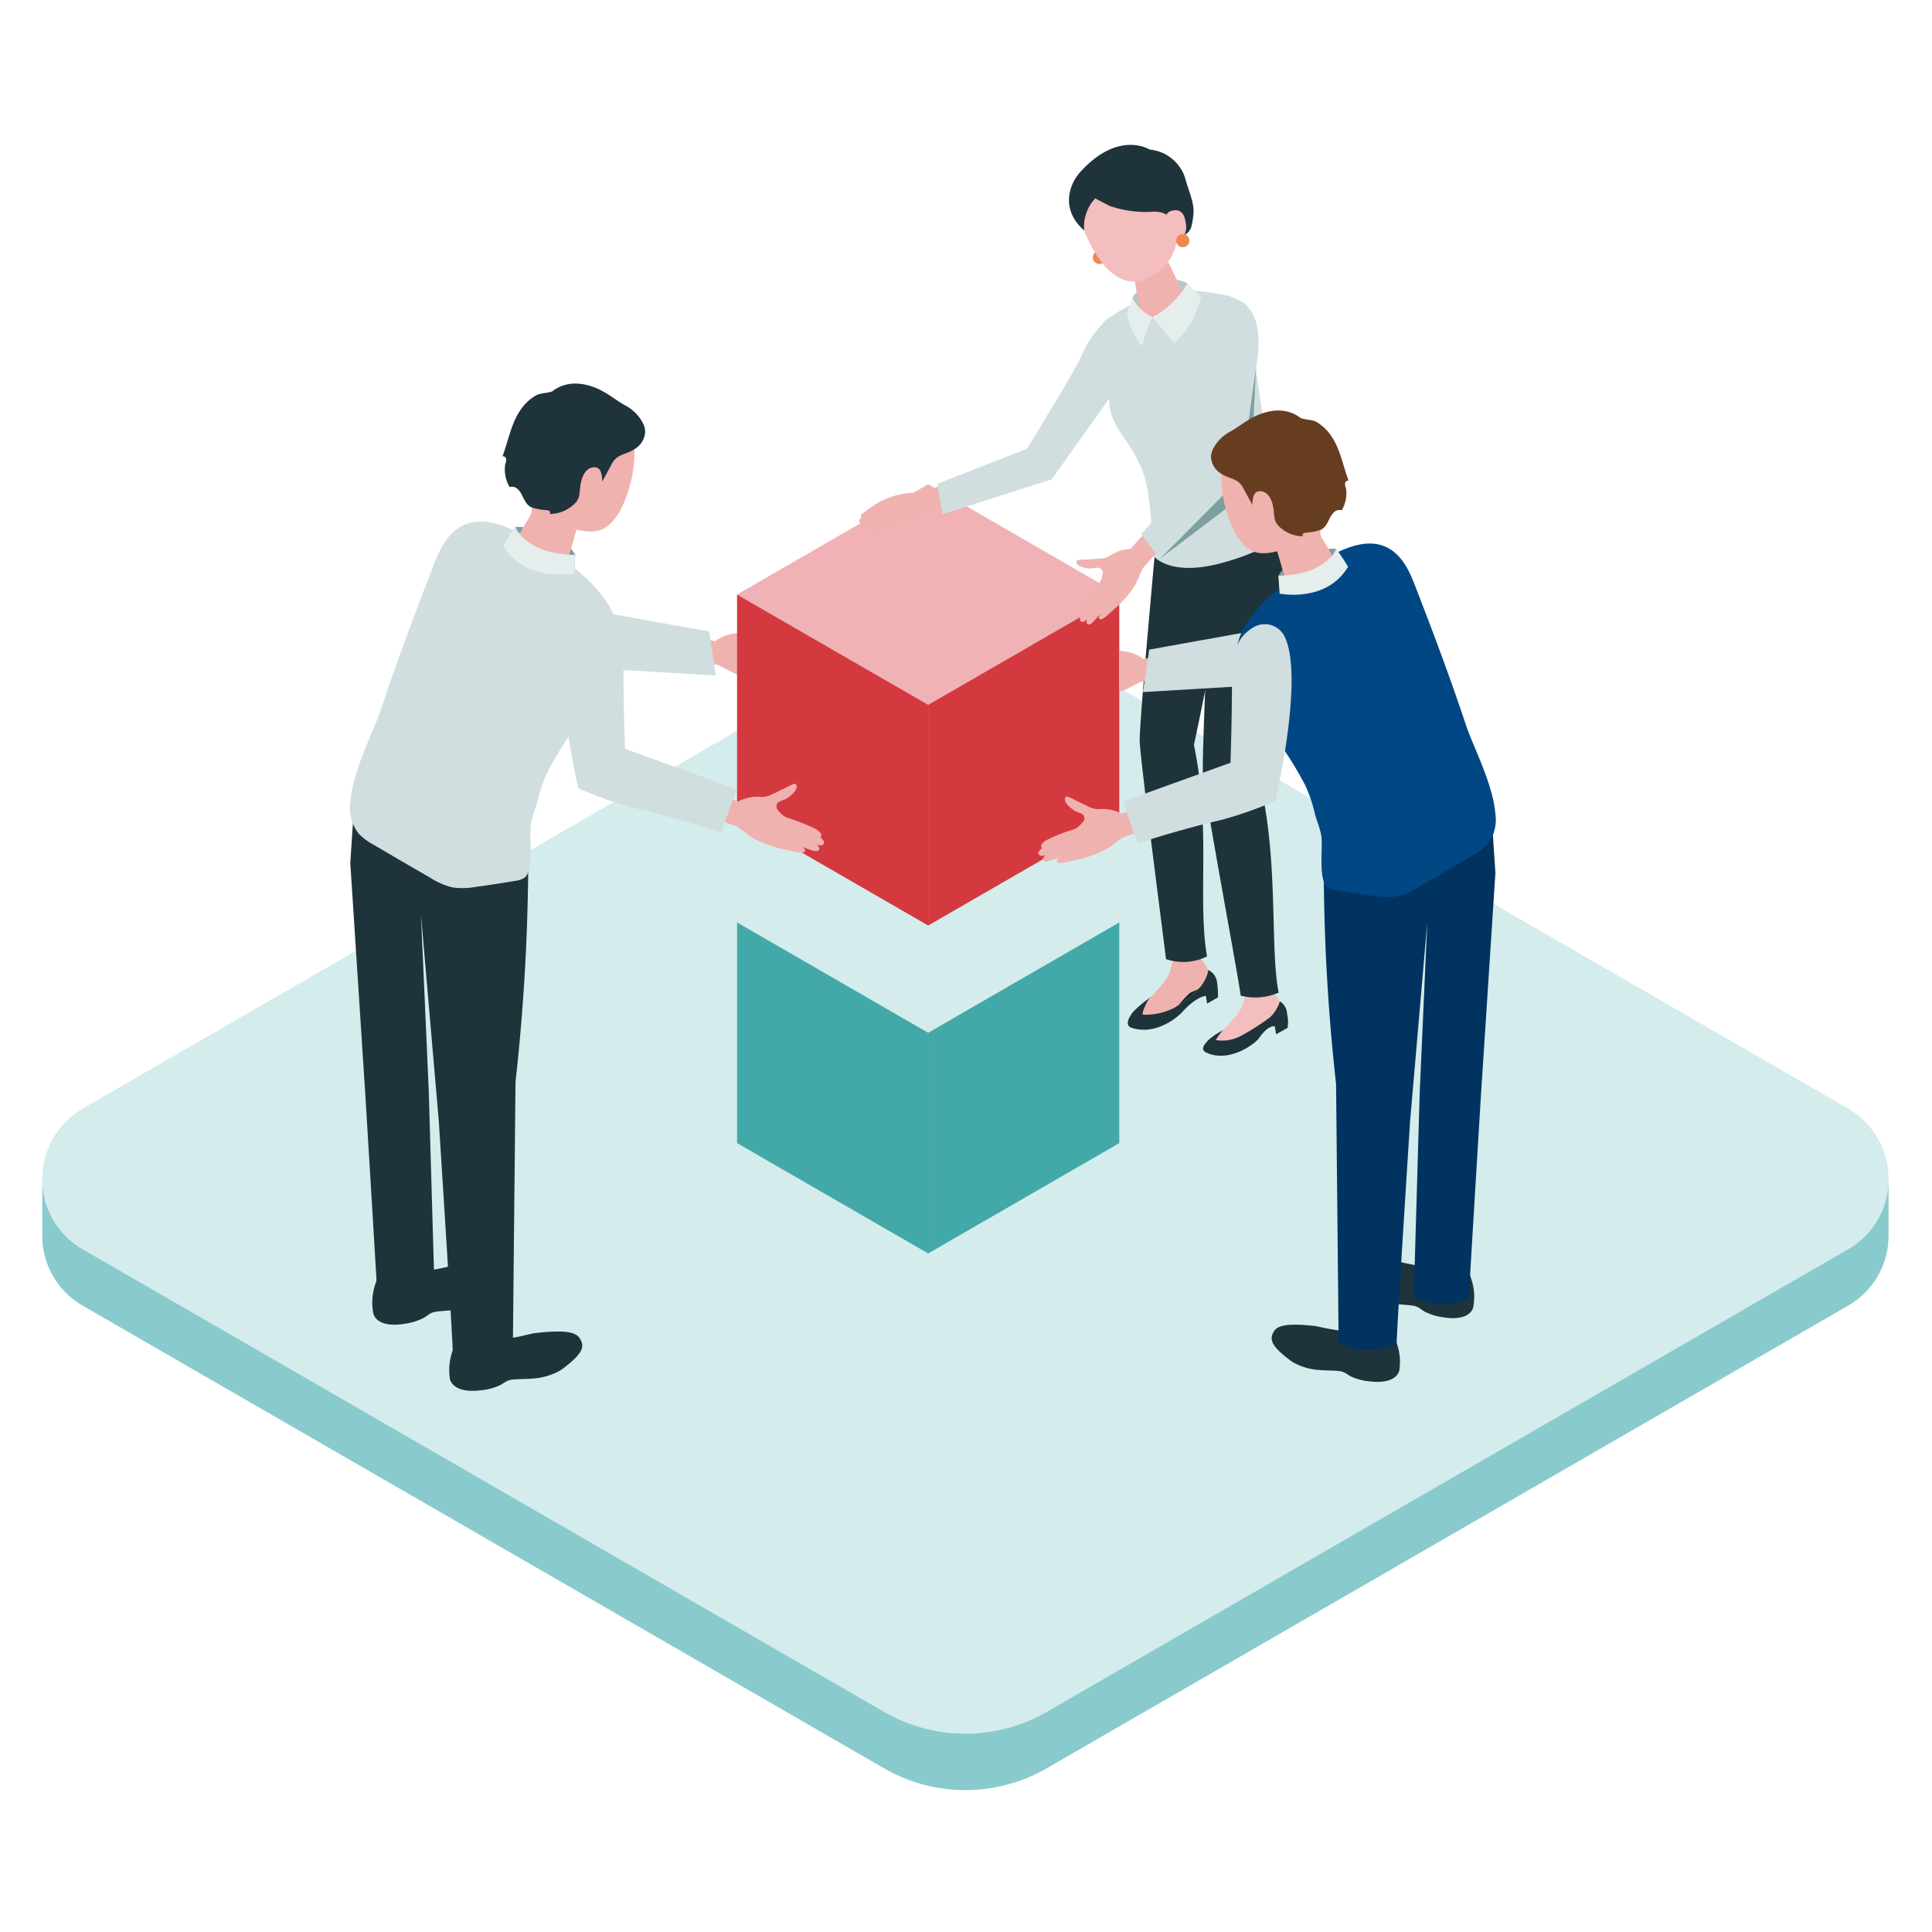 <svg xmlns="http://www.w3.org/2000/svg" xmlns:xlink="http://www.w3.org/1999/xlink" width="320" height="320" viewBox="0 0 320 320">
  <defs>
    <clipPath id="clip-path">
      <rect id="長方形_84757" data-name="長方形 84757" width="320" height="320" transform="translate(-8456 3348)" fill="#9d0505" opacity="0.254"/>
    </clipPath>
    <clipPath id="clip-path-2">
      <rect id="長方形_82191" data-name="長方形 82191" width="305.804" height="272.501" fill="none"/>
    </clipPath>
  </defs>
  <g id="マスクグループ_5594" data-name="マスクグループ 5594" transform="translate(8456 -3348)" clip-path="url(#clip-path)">
    <g id="グループ_126177" data-name="グループ 126177" transform="translate(-8449 3372)">
      <g id="グループ_123324" data-name="グループ 123324" clip-path="url(#clip-path-2)">
        <path id="パス_186603" data-name="パス 186603" d="M139.426,201.724,6.737,125.116a13.476,13.476,0,0,1,0-23.341l132.689-76.6a26.948,26.948,0,0,1,26.952,0l132.689,76.6a13.476,13.476,0,0,1,0,23.341L166.378,201.724a26.948,26.948,0,0,1-26.952,0" transform="translate(0 57.81)" fill="#d5ecec"/>
        <path id="パス_186604" data-name="パス 186604" d="M0,46.506A13.357,13.357,0,0,0,6.737,58.224l132.689,76.6a26.948,26.948,0,0,0,26.952,0l132.689-76.6A13.356,13.356,0,0,0,305.8,46.506v9.41a13.355,13.355,0,0,1-6.737,11.663l-132.689,76.6a26.948,26.948,0,0,1-26.952,0L6.737,67.579A13.355,13.355,0,0,1,0,55.916Z" transform="translate(0 124.706)" fill="#89cbcc"/>
        <path id="パス_186605" data-name="パス 186605" d="M32.887,28.824l3.265.549,2.743,1.41a18.915,18.915,0,0,0,4.591.979c1.469.081,2.566.151,2.927.158.537.007,1.141-.081,1.13-.475-.007-.3-.644-.5-.644-.5s1.782.313,2.04.328.755-.022.8-.387-.512-.677-.512-.677c.733.125,1.046-.088,1.116-.39.085-.383-.758-.873-.758-.873s.582-.464-.733-1.1a28.393,28.393,0,0,0-5.077-1.119,4.24,4.24,0,0,1-1.76-1.167.933.933,0,0,1,.074-1.06,10.976,10.976,0,0,1,1.075-.67c.482-.387,1.966-1.892,1.226-2.577a.275.275,0,0,0-.144-.077.309.309,0,0,0-.177.052,8.411,8.411,0,0,0-1.049.7c-.7.519-1.432,1.005-2.143,1.513l-.052.037a3.473,3.473,0,0,1-1.914.674,6.748,6.748,0,0,0-3.21,1.285l-7.267-1.27-.173,5.1Z" transform="translate(75.776 56.764)" fill="#f0b2af"/>
        <path id="パス_186606" data-name="パス 186606" d="M21.4,17.3c3.085-.681,5.265.368,8.928,4.2,3.339,3.5,5.957,6.126,9.3,9.439l21.066,3.788,1.068,7.286-23.171-1.37S21.043,29.169,18.746,21.99A3.649,3.649,0,0,1,21.4,17.3" transform="translate(49.789 45.871)" fill="#d0dedf"/>
        <path id="パス_186607" data-name="パス 186607" d="M94.566,48.293,62.913,66.568,31.259,48.293,62.913,30.018Z" transform="translate(83.822 80.492)" fill="#d5ecec"/>
        <path id="パス_186608" data-name="パス 186608" d="M39.857,53.257,71.511,34.982v36.55L39.857,89.807Z" transform="translate(106.877 93.804)" fill="#43a9a8"/>
        <path id="パス_186609" data-name="パス 186609" d="M62.913,53.257,31.259,34.982v36.55L62.913,89.807Z" transform="translate(83.821 93.804)" fill="#43a9a8"/>
        <path id="パス_186610" data-name="パス 186610" d="M94.566,33.54,62.913,51.815,31.259,33.54,62.913,15.265Z" transform="translate(83.822 40.932)" fill="#f0b2b5"/>
        <path id="パス_186611" data-name="パス 186611" d="M39.857,38.5,71.511,20.229v36.55L39.857,75.054Z" transform="translate(106.877 54.243)" fill="#d53940"/>
        <path id="パス_186612" data-name="パス 186612" d="M62.913,38.5,31.259,20.229v36.55L62.913,75.054Z" transform="translate(83.821 54.243)" fill="#d53940"/>
        <path id="パス_186613" data-name="パス 186613" d="M23.011,17.2s7.006-.457,9.911,4.62c-.085,1.3-.2,3.07-.2,3.07a12.724,12.724,0,0,1-12.075-4.072c.589-.979,2.367-3.619,2.367-3.619" transform="translate(55.357 46.09)" fill="#7d9fa0"/>
        <path id="パス_186614" data-name="パス 186614" d="M15.6,53.3a9.608,9.608,0,0,0-.574,5.541s.409,2.478,5.213,1.686a9.742,9.742,0,0,0,3.07-.939c.736-.409,1.093-.895,1.988-1.035,1.318-.21,2.658-.191,3.969-.409A10.674,10.674,0,0,0,32.8,56.935a6.087,6.087,0,0,0,.909-.618c3.034-2.533,3.486-3.693,2.537-5.066-.6-.88-2-1.436-7.323-.585a35.636,35.636,0,0,1-5.088,1.093,4.293,4.293,0,0,1-1.992-.35,5.154,5.154,0,0,0-3.041-.221c-1.638.32-2.908,1.2-3.207,2.113" transform="translate(39.814 134.727)" fill="#1f333b"/>
        <path id="パス_186615" data-name="パス 186615" d="M15.054,53.338c-.221-1.123,1.237-2.352,3.251-2.746s3.832.191,4.053,1.311-1.237,2.352-3.254,2.746-3.829-.188-4.05-1.311" transform="translate(40.308 135.328)" fill="#1f333b"/>
        <path id="パス_186616" data-name="パス 186616" d="M19.228,55.7a9.622,9.622,0,0,0-.814,5.511s.306,2.492,5.136,1.911a9.852,9.852,0,0,0,3.107-.806c.755-.379,1.134-.847,2.032-.95,1.325-.151,2.665-.077,3.983-.236a10.717,10.717,0,0,0,3.586-1.057,6.106,6.106,0,0,0,.935-.582c3.14-2.4,3.641-3.538,2.754-4.952-.567-.906-1.933-1.52-7.289-.9-1.34.155-3.1.854-5.132.869a4.2,4.2,0,0,1-1.973-.434,5.189,5.189,0,0,0-3.03-.35c-1.653.25-2.956,1.068-3.295,1.973" transform="translate(49.097 143.153)" fill="#1f333b"/>
        <path id="パス_186617" data-name="パス 186617" d="M18.549,56.139c-.173-1.13,1.336-2.3,3.369-2.607s3.818.357,3.991,1.487-1.336,2.3-3.369,2.607-3.818-.357-3.991-1.487" transform="translate(49.702 143.343)" fill="#1f333b"/>
        <path id="パス_186618" data-name="パス 186618" d="M42.558,33.547a2.19,2.19,0,0,1,.56.692,2.954,2.954,0,0,1,.217,1.318,340.977,340.977,0,0,1-2.106,39.572l-.445,44.366s-2.9,2.625-9.944.445c-.136-4.381-2.334-38.5-2.334-38.5L25.564,47.393l1.292,29.194,1.023,35.136a11.75,11.75,0,0,1-9.436.534c-.044-1.4-2.084-34.864-2.084-34.864l-2.5-38.516.6-9.023a31.715,31.715,0,0,0,13.507,3.28c2.654.1,11.84-1.881,14.593.412" transform="translate(37.158 80.053)" fill="#1f333b"/>
        <path id="パス_186619" data-name="パス 186619" d="M13.893,63.291A6.878,6.878,0,0,0,15.322,68.7a10.507,10.507,0,0,0,2.511,1.833q4.617,2.717,9.259,5.39a12.243,12.243,0,0,0,3.7,1.62,12.08,12.08,0,0,0,3.851-.081q3.3-.442,6.586-1.009a3.3,3.3,0,0,0,1.55-.552c1.543-1.237.7-6.811.99-8.721.214-1.4.836-2.68,1.16-4.031a23.429,23.429,0,0,1,1.587-4.642A56.506,56.506,0,0,1,52.4,49.375c2.75-3.715,5.673-8.357,5.924-13.165.353-7.021-10.308-14.785-18.268-18.19-8.917-3.81-11.332,3.475-12.635,6.822C24.393,32.628,21.484,40.47,18.834,48.4c-1.13,3.383-4.521,9.793-4.941,14.9" transform="translate(37.14 45.438)" fill="#d0dedf"/>
        <path id="パス_186620" data-name="パス 186620" d="M41.357,18.611c-.225-2.121-1.841-5.375-8.143-6.763s-9,2.754-10.327,8.224a10.441,10.441,0,0,0,1.182,8.272,1.938,1.938,0,0,1,.018,2.062l-2.9,4.871c-.324,1.112,1.384,2.791,3.814,3.755s4.668.843,5-.269l1.782-6.1c3.405.839,5.231.206,7.2-3.081a21.752,21.752,0,0,0,2.378-10.971" transform="translate(56.714 31.042)" fill="#f0b2af"/>
        <path id="パス_186621" data-name="パス 186621" d="M22.775,17.191s1.528,4.466,9.911,4.62l-.2,3.07s-7.993,1.66-11.751-4.591a37.088,37.088,0,0,1,2.043-3.1" transform="translate(55.593 46.098)" fill="#e6eded"/>
        <path id="パス_186622" data-name="パス 186622" d="M37.233,26.966c.523-.965,1.053-1.922,1.568-2.89.946-1.763,2.19-1.443,3.8-2.492a3.533,3.533,0,0,0,1.745-2.861,3.419,3.419,0,0,0-.328-1.344,6.973,6.973,0,0,0-3.089-3.085c-1.263-.714-2.345-1.6-3.615-2.29-2.577-1.4-5.739-1.929-8.236-.066-.526.394-2.029.328-2.743.714a7.684,7.684,0,0,0-2.529,2.3c-1.638,2.257-2.121,5.279-3.1,7.856.269-.129.582.155.622.445a2.249,2.249,0,0,1-.166.869,5.661,5.661,0,0,0,.744,3.759,1.327,1.327,0,0,1,1.322.331c.954.858,1.005,2.445,2.3,3.026a9.863,9.863,0,0,0,2.537.471.807.807,0,0,1,.471.18c.118.125.114.372-.048.434a5.749,5.749,0,0,0,3.656-1.237c1.307-1.023,1.285-1.653,1.428-3.107.155-1.572.777-3.225,2.172-3.369,1.329-.14,1.476,1.233,1.487,2.352" transform="translate(55.515 28.794)" fill="#1f333b"/>
        <path id="パス_186623" data-name="パス 186623" d="M33.869,34.684l3.247,1.108,2.573,1.9a19.62,19.62,0,0,0,4.536,1.767c1.491.324,2.6.582,2.967.648.549.1,1.182.107,1.237-.3.044-.306-.574-.618-.574-.618s1.771.615,2.032.674.777.1.88-.261-.409-.78-.409-.78c.729.25,1.082.085,1.2-.214.151-.376-.63-1.02-.63-1.02s.674-.379-.563-1.248a29.5,29.5,0,0,0-5.011-1.992,4.446,4.446,0,0,1-1.609-1.487.978.978,0,0,1,.258-1.075,12.621,12.621,0,0,1,1.208-.508c.56-.313,2.327-1.605,1.686-2.43a.255.255,0,0,0-.133-.1.343.343,0,0,0-.191.018,8.7,8.7,0,0,0-1.189.549c-.806.412-1.631.788-2.445,1.189l-.063.029a3.612,3.612,0,0,1-2.069.368,7.04,7.04,0,0,0-3.5.78l-7.223-2.511-1.027,5.191Z" transform="translate(77.927 77.071)" fill="#f0b2af"/>
        <path id="パス_186624" data-name="パス 186624" d="M29.892,21.237c2.805,1.69,3.7,4.035,3.711,9.535.015,5.011.107,8.858.25,13.736l18.477,6.667-2.529,7.2S43.26,56.152,35.319,54.3a67.663,67.663,0,0,1-9.171-3.243s-5-21.154-1.6-28.189a3.786,3.786,0,0,1,5.342-1.635" transform="translate(62.657 55.523)" fill="#d0dedf"/>
        <path id="パス_186625" data-name="パス 186625" d="M46.912,16.475s-1.329.052-1.878.1a13.384,13.384,0,0,0-1.793.295,12.929,12.929,0,0,0-3.089,1.167c-.059.029-.118.063-.177.1a25.989,25.989,0,0,0-2.364,1.616c-.2.144-.556.28-.552.6,0,.011.052.287.085.265-.011.007-.453.335-.39.63.052.239.236.42.641.361a.6.6,0,0,0-.258.5.432.432,0,0,0,.46.339c.144,0,1.13-.147,1.13-.147s-.346.125-.339.35c.033,1.208,2.8-.121,3.2-.379a4.375,4.375,0,0,1,.758-.449,3.973,3.973,0,0,1,1.241-.155A7.139,7.139,0,0,0,46.267,21c.792-.368,1.174-1.1,1.988-1.392l3.24-.954-1.068-3.335Z" transform="translate(98.541 41.089)" fill="#f0b2af"/>
        <path id="パス_186626" data-name="パス 186626" d="M68.233,8.451a3.053,3.053,0,0,1,4.959,1.41c.6,2.113.376,4.278-1.922,8L59.2,34.807,41.108,40.594l-.836-5.058L55.1,29.745S62.88,17.106,63.962,14.71a18.374,18.374,0,0,1,4.271-6.259" transform="translate(107.989 20.585)" fill="#d0dedf"/>
        <path id="パス_186627" data-name="パス 186627" d="M49.395,5.519a1.091,1.091,0,1,1-1.373-.7,1.088,1.088,0,0,1,1.373.7" transform="translate(126.743 12.778)" fill="#f18852"/>
        <path id="パス_186628" data-name="パス 186628" d="M59.092,39.93a6.564,6.564,0,0,0,1.314-2.772,1.826,1.826,0,0,0-1.66.464c-2.283,2.154-3.663,2.791-4.374,2.96a12.87,12.87,0,0,0-3.814,1.266S49.4,43.921,49.512,44.54a10.579,10.579,0,0,0,5.195-1.093,22.087,22.087,0,0,0,4.385-3.516" transform="translate(132.748 99.514)" fill="#0d2129"/>
        <path id="パス_186629" data-name="パス 186629" d="M59.187,36.327l.25.479c.493.931,1.358,1.675,1.554,2.717a2.465,2.465,0,0,1-1.134,2.743,12.665,12.665,0,0,0-1.914.8,22.154,22.154,0,0,0-2.485,2.765,5.49,5.49,0,0,1-3.906,1.867c-1.219-.022-1.4-.11-2.051-.839-.821-.917.832-2.11,1.616-2.754a37.228,37.228,0,0,0,2.82-3.2,6.867,6.867,0,0,0,.92-2.132l.427-1.649Z" transform="translate(132.14 97.411)" fill="#f0b2af"/>
        <path id="パス_186630" data-name="パス 186630" d="M52.345,41.818s-1.156,2.073-1.046,2.688a10.58,10.58,0,0,0,5.195-1.093A22.092,22.092,0,0,0,60.879,39.9,6.6,6.6,0,0,0,62.2,37.124a2.579,2.579,0,0,1,1.428,2.036,14.529,14.529,0,0,1,.151,2.489l-1.8,1.031-.21-1.281s-1.557.063-3.891,2.662c-.74.828-4.385,3.958-8.4,2.629-1.3-.427-.309-1.914.225-2.625a19.562,19.562,0,0,1,2.643-2.246" transform="translate(130.957 99.548)" fill="#1f333b"/>
        <path id="パス_186631" data-name="パス 186631" d="M63.179,37.965l.243.471c.479.92,1.358,1.66,1.517,2.684.2,1.237-.022,2.375-1.115,2.768-.475.173-1.539.11-2,.331a15.984,15.984,0,0,0-2.919,2.967,5.3,5.3,0,0,1-3.851,1.723c-1.277-.041-1.8-.11-2.463-.836-.825-.909.957-2.047,1.8-2.662a34.255,34.255,0,0,0,3.011-3.078A6.631,6.631,0,0,0,58.46,40.27l.515-1.6Z" transform="translate(140.463 101.803)" fill="#f3bebd"/>
        <path id="パス_186632" data-name="パス 186632" d="M55.494,43.337a8.947,8.947,0,0,0-1.16,1.605,6.522,6.522,0,0,0,4.4-.832,34.645,34.645,0,0,0,4.65-3,6.494,6.494,0,0,0,1.568-2.581,2.54,2.54,0,0,1,1.193,2.139,5.5,5.5,0,0,1,.07,2.264l-1.889,1.046-.232-1.307s-1-.357-2.632,1.984c-.626.9-4.86,4.094-8.652,2.386-1.226-.549-.236-1.517.353-2.157a12.113,12.113,0,0,1,2.33-1.55" transform="translate(140.042 103.326)" fill="#1f333b"/>
        <path id="パス_186633" data-name="パス 186633" d="M52.584,16.312s-3.321,35.552-3.207,38.759S53.2,86.7,53.732,91.12a8.866,8.866,0,0,0,6.792-.449c-1.616-9.311.692-21.4-2.168-35.022.545-2.6,3.5-16.2,3.877-21.39.652-6.038,1.123-12.388,1.123-12.388l-3.578-4.9Z" transform="translate(132.397 43.741)" fill="#1f333b"/>
        <path id="パス_186634" data-name="パス 186634" d="M53.755,17.441S52.08,54.823,52.22,58.39,57.8,90.633,58.5,95.551a9.727,9.727,0,0,0,6.284-.508c-1.528-7.44.144-23.013-3.494-36.322,1.495-8.276,6.98-29.043,7.654-33.734.427-2.772-1.046-8.07-1.046-8.07Z" transform="translate(140.006 45.366)" fill="#1f333b"/>
        <path id="パス_186635" data-name="パス 186635" d="M80.374,45.017l-4.8-8.622-3.457-24.6a4.768,4.768,0,0,0-4.05-4.484c-5.769-1.027-11.133-2.025-19.928,4.3-1.208.865.247,6.435.751,8.143,0,0-.2,5.806.335,7.26,1.506,4.112,3.38,4.561,5.408,10.032,1.289,3.468,1.484,13.338,1.484,13.338s2.448,3.641,11.151,1.377c9.48-2.47,13.11-6.745,13.11-6.745" transform="translate(127.822 17.561)" fill="#d0dedf"/>
        <path id="パス_186636" data-name="パス 186636" d="M49.045,9.1c.869-1.855,5.82-4.19,9.1-2.4a15,15,0,0,0,1.108,1.94l-3.943,3.052-5.011.884A27,27,0,0,1,49.045,9.1" transform="translate(131.514 16.233)" fill="#afc8c9"/>
        <path id="パス_186637" data-name="パス 186637" d="M51.514,5.157c1.83-.574,3.129.147,3.409,1.042l2.805,5.688c.243,1.064-1.255,2.456-3.339,3.111s-3.976.324-4.215-.736L49.11,7.726c-.21-.931.574-2,2.4-2.57" transform="translate(131.6 13.277)" fill="#f0b2af"/>
        <path id="パス_186638" data-name="パス 186638" d="M52.862,1.175c5.434-2.087,8.526,1.4,10.466,6.332.766,6.358-.928,10.073-2.849,11.56-2.345,1.811-5.364,3.792-9.369-.486A21.213,21.213,0,0,1,46.577,8.487c-.114-2,.843-5.224,6.284-7.311" transform="translate(124.874 1.497)" fill="#f3bebd"/>
        <path id="パス_186639" data-name="パス 186639" d="M50.565,8.84c-.04.04,2.319,1.248,2.459,1.3a18.292,18.292,0,0,0,7.006.931,5.384,5.384,0,0,1,1.52.133,3.811,3.811,0,0,1,1.075.534,6.728,6.728,0,0,1,2.492,3.28,2.337,2.337,0,0,0,1.351-1.473,13.5,13.5,0,0,0,.346-2.2c.136-1.7-.751-3.667-1.233-5.305A6.817,6.817,0,0,0,59.555.774s-5.11-3.28-11.446,3.663c-2.087,2.29-3.214,6.406.6,9.738A6.859,6.859,0,0,1,50.565,8.84" transform="translate(123.864 -0.001)" fill="#1f333b"/>
        <path id="パス_186640" data-name="パス 186640" d="M50.638,5.261s-.626-1.874,1.046-2.253c1.425-.324,2.051.512,2.26,2.194a2.842,2.842,0,0,1-1.716,3.159c-.961.331-1.59-3.1-1.59-3.1" transform="translate(135.477 7.882)" fill="#f3bebd"/>
        <path id="パス_186641" data-name="パス 186641" d="M49.949,11.834s1.874,2.224,3.549,4.282c2.194-1.863,3.494-3.748,4.517-7.739-.92-.762-2.3-2.15-2.3-2.15a14.349,14.349,0,0,1-5.769,5.607" transform="translate(133.938 16.698)" fill="#e6eded"/>
        <path id="パス_186642" data-name="パス 186642" d="M53.022,10.083a7.1,7.1,0,0,1-3.328-3.2s-.56,1.59-.891,2.426a10.221,10.221,0,0,0,2.529,5.566,22.807,22.807,0,0,1,1.69-4.79" transform="translate(130.865 18.449)" fill="#e6eded"/>
        <path id="パス_186643" data-name="パス 186643" d="M53.143,4.765a1.091,1.091,0,1,1-1.373-.7,1.088,1.088,0,0,1,1.373.7" transform="translate(136.793 10.756)" fill="#f18852"/>
        <path id="パス_186644" data-name="パス 186644" d="M59.615,22.866l-2.1,2.356-1.2,2.687a18.08,18.08,0,0,1-2.831,3.468c-1.046.935-1.819,1.642-2.084,1.863-.394.328-.895.622-1.123.32-.173-.225.177-.755.177-.755s-1.138,1.3-1.322,1.458-.574.434-.821.191-.026-.81-.026-.81c-.471.53-.832.556-1.06.372-.295-.232.04-1.1.04-1.1s-.711,0-.114-1.255A27.284,27.284,0,0,1,50.264,27.8a4.059,4.059,0,0,0,.611-1.918.89.89,0,0,0-.688-.744,11.142,11.142,0,0,0-1.2.14c-.593,0-2.592-.232-2.452-1.182a.255.255,0,0,1,.063-.144.341.341,0,0,1,.162-.07,8.154,8.154,0,0,1,1.2-.1c.836-.033,1.668-.107,2.5-.155l.063,0a3.31,3.31,0,0,0,1.822-.641,6.446,6.446,0,0,1,3.155-.961l4.65-5.283,3.17,3.693Z" transform="translate(124.773 44.888)" fill="#f0b2af"/>
        <path id="パス_186645" data-name="パス 186645" d="M66.239,10l-.858,16.762a7.9,7.9,0,0,1-3.122,5.905l-11.987,9.1L61.81,26.643Z" transform="translate(134.804 26.823)" fill="#7d9fa0"/>
        <path id="パス_186646" data-name="パス 186646" d="M61.774,8.922a3.053,3.053,0,0,1,5.051-1.035c1.506,1.6,2.3,3.626,1.981,7.989l-2.9,20.6L52.515,49.949l-3.074-4.1L59.933,33.876s1.079-14.807.935-17.428a18.4,18.4,0,0,1,.906-7.525" transform="translate(132.576 18.637)" fill="#d0dedf"/>
        <path id="パス_186647" data-name="パス 186647" d="M59.455,22.924l-7.01,1.226a6.518,6.518,0,0,0-3.1-1.241,3.838,3.838,0,0,1-.895-.166V29.6c.324-.092.633-.191.909-.287l2.647-1.358,3.148-.53,4.462.423Z" transform="translate(129.932 60.988)" fill="#f0b2af"/>
        <path id="パス_186648" data-name="パス 186648" d="M88.445,18.277c-2.975-.655-5.077.357-8.611,4.057-3.218,3.369-5.747,5.905-8.968,9.1L50.552,35.087l-1.031,7.028,22.347-1.322S88.788,29.723,91,22.8a3.525,3.525,0,0,0-2.559-4.525" transform="translate(132.79 48.512)" fill="#d0dedf"/>
        <path id="パス_186649" data-name="パス 186649" d="M65.174,18.18s-6.759-.442-9.557,4.455c.081,1.248.191,2.964.191,2.964A12.286,12.286,0,0,0,67.457,21.67c-.574-.946-2.283-3.49-2.283-3.49" transform="translate(149.137 48.721)" fill="#7d9fa0"/>
        <path id="パス_186650" data-name="パス 186650" d="M79.045,53a9.274,9.274,0,0,1,.556,5.342s-.4,2.393-5.029,1.631a9.557,9.557,0,0,1-2.96-.906c-.711-.4-1.057-.865-1.922-1-1.266-.2-2.562-.184-3.825-.394A10.312,10.312,0,0,1,62.452,56.5a5.836,5.836,0,0,1-.876-.6c-2.927-2.441-3.361-3.56-2.448-4.885.585-.85,1.929-1.388,7.065-.563A34.413,34.413,0,0,0,71.1,51.512a4.122,4.122,0,0,0,1.918-.339,5.016,5.016,0,0,1,2.934-.214c1.579.313,2.805,1.156,3.092,2.04" transform="translate(157.407 134.205)" fill="#1f333b"/>
        <path id="パス_186651" data-name="パス 186651" d="M69.383,53.034c.214-1.082-1.193-2.268-3.137-2.651s-3.693.184-3.906,1.266,1.193,2.268,3.137,2.651,3.693-.184,3.906-1.266" transform="translate(167.109 134.782)" fill="#1f333b"/>
        <path id="パス_186652" data-name="パス 186652" d="M75.672,55.307a9.267,9.267,0,0,1,.784,5.312s-.291,2.408-4.952,1.844a9.427,9.427,0,0,1-3-.777c-.729-.364-1.093-.817-1.962-.917-1.277-.144-2.57-.074-3.84-.228a10.282,10.282,0,0,1-3.461-1.02,5.792,5.792,0,0,1-.9-.556c-3.03-2.316-3.512-3.416-2.658-4.779.549-.873,1.867-1.465,7.032-.865a33.906,33.906,0,0,0,4.948.839,4.134,4.134,0,0,0,1.9-.42A5,5,0,0,1,72.5,53.4c1.59.243,2.85,1.031,3.177,1.9" transform="translate(148.321 142.331)" fill="#1f333b"/>
        <path id="パス_186653" data-name="パス 186653" d="M66.041,55.732c.166-1.09-1.289-2.213-3.247-2.511s-3.681.342-3.851,1.432,1.289,2.213,3.251,2.511,3.682-.342,3.847-1.432" transform="translate(158.022 142.517)" fill="#1f333b"/>
        <path id="パス_186654" data-name="パス 186654" d="M58.417,33.949a2.14,2.14,0,0,0-.545.666,2.9,2.9,0,0,0-.206,1.27A328.13,328.13,0,0,0,59.7,74.051l.427,42.786s2.8,2.533,9.594.427c.129-4.219,2.249-37.132,2.249-37.132L74.807,47.3,73.556,75.458l-.987,33.888a11.335,11.335,0,0,0,9.1.512c.044-1.344,2.01-33.623,2.01-33.623l2.415-37.146-.582-8.7a30.519,30.519,0,0,1-13.025,3.166c-2.562.092-11.416-1.815-14.071.4" transform="translate(154.594 81.477)" fill="#003360"/>
        <path id="パス_186655" data-name="パス 186655" d="M96.589,62.632a6.636,6.636,0,0,1-1.377,5.22A10.288,10.288,0,0,1,92.79,69.62q-4.451,2.618-8.928,5.2a11.966,11.966,0,0,1-3.575,1.561,11.636,11.636,0,0,1-3.711-.077q-3.186-.425-6.354-.972a3.2,3.2,0,0,1-1.495-.53c-1.484-1.2-.67-6.571-.954-8.412-.206-1.351-.806-2.588-1.119-3.891a22.292,22.292,0,0,0-1.531-4.473,54.074,54.074,0,0,0-5.67-8.81c-2.651-3.586-5.471-8.062-5.714-12.7-.339-6.774,9.944-14.258,17.62-17.542,8.6-3.678,10.93,3.35,12.182,6.579,2.923,7.51,5.728,15.068,8.28,22.715,1.093,3.265,4.363,9.443,4.768,14.365" transform="translate(144.082 48.093)" fill="#004784"/>
        <path id="パス_186656" data-name="パス 186656" d="M53.086,19.543c.217-2.043,1.774-5.184,7.856-6.524s8.677,2.658,9.955,7.934a10.064,10.064,0,0,1-1.138,7.978,1.864,1.864,0,0,0-.018,1.988c1,1.682,2.794,4.7,2.794,4.7.313,1.071-1.333,2.691-3.678,3.619s-4.5.814-4.815-.258l-1.719-5.883c-3.288.81-5.047.2-6.943-2.971a20.985,20.985,0,0,1-2.294-10.581" transform="translate(142.221 34.211)" fill="#f0b2af"/>
        <path id="パス_186657" data-name="パス 186657" d="M65.174,18.172s-1.473,4.3-9.557,4.455l.191,2.964s7.709,1.6,11.335-4.429c-.648-1.174-1.97-2.989-1.97-2.989" transform="translate(149.137 48.728)" fill="#e6eded"/>
        <path id="パス_186658" data-name="パス 186658" d="M59.441,27.6c-.5-.928-1.016-1.855-1.513-2.787-.909-1.7-2.113-1.4-3.663-2.4a3.4,3.4,0,0,1-1.682-2.757,3.335,3.335,0,0,1,.313-1.3,6.755,6.755,0,0,1,2.978-2.971c1.222-.692,2.264-1.546,3.49-2.209,2.485-1.347,5.533-1.863,7.945-.066.5.379,1.951.317,2.643.688a7.407,7.407,0,0,1,2.437,2.22c1.579,2.179,2.047,5.092,2.993,7.577-.261-.121-.56.147-.6.431a2.168,2.168,0,0,0,.162.839,5.458,5.458,0,0,1-.718,3.623,1.289,1.289,0,0,0-1.277.32c-.917.828-.968,2.356-2.22,2.919a9.649,9.649,0,0,1-2.448.453.759.759,0,0,0-.453.177c-.114.118-.11.357.044.416a5.536,5.536,0,0,1-3.523-1.193c-1.259-.987-1.241-1.594-1.377-3-.151-1.517-.751-3.107-2.1-3.251-1.281-.133-1.421,1.193-1.432,2.271" transform="translate(140.998 32.041)" fill="#673d20"/>
        <path id="パス_186659" data-name="パス 186659" d="M61.9,35.044l-3.137,1.068-2.478,1.833a19.017,19.017,0,0,1-4.374,1.7c-1.436.313-2.507.563-2.864.626-.53.1-1.138.1-1.193-.287-.037-.295.556-.6.556-.6s-1.708.6-1.962.652-.747.1-.847-.254.4-.751.4-.751c-.707.243-1.046.081-1.167-.206-.147-.361.611-.983.611-.983s-.648-.364.541-1.2a28.577,28.577,0,0,1,4.83-1.922,4.264,4.264,0,0,0,1.554-1.436.932.932,0,0,0-.25-1.035,11.785,11.785,0,0,0-1.167-.49c-.538-.3-2.238-1.546-1.62-2.341a.253.253,0,0,1,.125-.1.289.289,0,0,1,.184.022,7.9,7.9,0,0,1,1.149.523c.777.4,1.576.762,2.356,1.149l.063.029a3.482,3.482,0,0,0,2,.357,6.768,6.768,0,0,1,3.376.751l6.965-2.422.99,5.007Z" transform="translate(120.171 78.6)" fill="#f0b2af"/>
        <path id="パス_186660" data-name="パス 186660" d="M70.259,22.074c-2.706,1.631-3.564,3.891-3.578,9.2-.015,4.834-.1,8.541-.243,13.246L48.619,50.944l2.437,6.947s6.31-2.146,13.968-3.928a64.922,64.922,0,0,0,8.847-3.129s4.815-20.4,1.543-27.184a3.656,3.656,0,0,0-5.154-1.576" transform="translate(130.372 57.818)" fill="#d0dedf"/>
      </g>
    </g>
  </g>
</svg>
